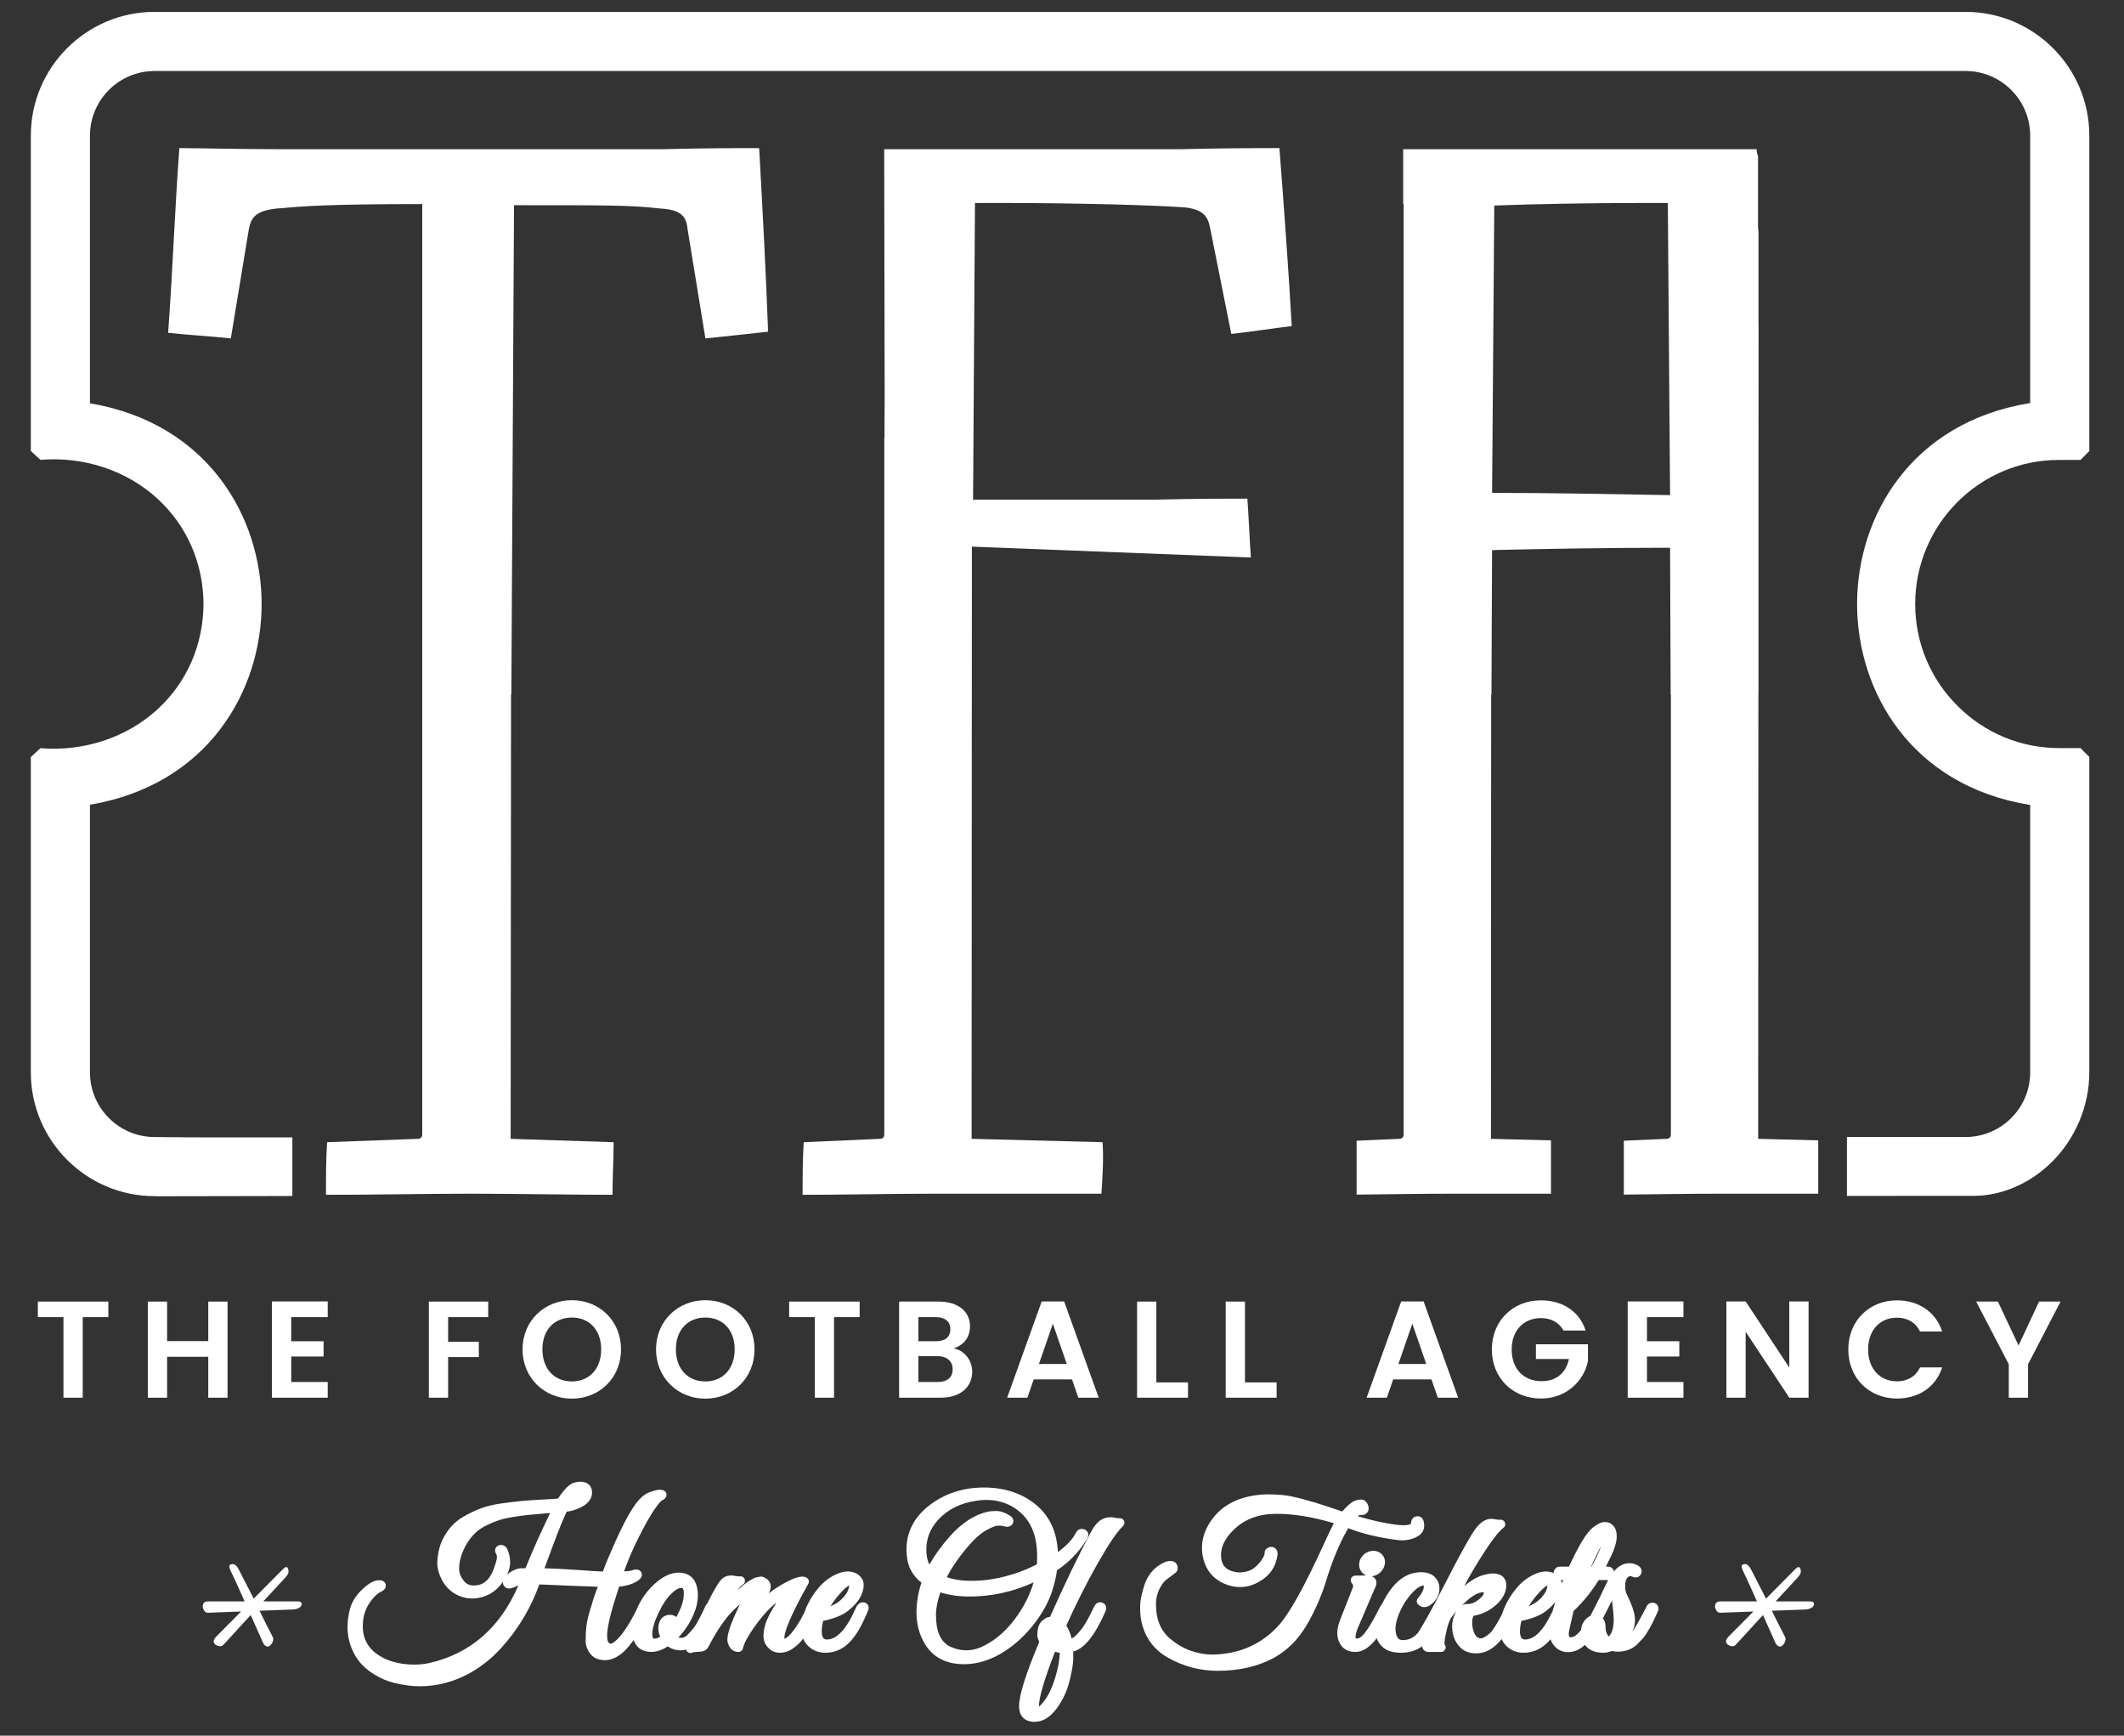 <?xml version="1.0" encoding="UTF-8"?> <svg xmlns="http://www.w3.org/2000/svg" xmlns:xlink="http://www.w3.org/1999/xlink" version="1.1" id="Layer_1" x="0px" y="0px" width="507.402px" height="414.567px" viewBox="0 0 507.402 414.567" xml:space="preserve"><rect x="0" y="0" width="507.402" height="414.567" fill="#333333" stroke="none"/> <polygon fill="#FFFFFF" points="9.042,310.886 25.882,310.886 25.882,314.602 19.764,314.602 19.764,333.843 15.16,333.843 15.16,314.602 9.042,314.602 "></polygon> <polygon fill="#FFFFFF" points="49.751,324.075 39.916,324.075 39.916,333.844 35.311,333.844 35.311,310.886 39.916,310.886 39.916,320.325 49.751,320.325 49.751,310.886 54.355,310.886 54.355,333.844 49.751,333.844 "></polygon> <polygon fill="#FFFFFF" points="78.287,314.602 69.571,314.602 69.571,320.359 77.3,320.359 77.3,324.009 69.571,324.009 69.571,330.094 78.287,330.094 78.287,333.843 64.965,333.843 64.965,310.852 78.287,310.852 "></polygon> <polygon fill="#FFFFFF" points="102.446,310.886 116.623,310.886 116.623,314.602 107.051,314.602 107.051,320.489 114.386,320.489 114.386,324.141 107.051,324.141 107.051,333.843 102.446,333.843 "></polygon> <g> <defs> <rect id="SVGID_1_" x="-283.299" y="-519.717" width="1080" height="1350"></rect> </defs> <clipPath id="SVGID_2_"> <use xlink:href="#SVGID_1_" overflow="visible"></use> </clipPath> <path clip-path="url(#SVGID_2_)" fill="#FFFFFF" d="M136.611,334.074c-6.48,0-11.775-4.868-11.775-11.776 c0-6.873,5.295-11.742,11.775-11.742c6.545,0,11.742,4.869,11.742,11.742C148.353,329.206,143.123,334.074,136.611,334.074 M136.611,329.962c4.144,0,7.005-2.992,7.005-7.664c0-4.67-2.861-7.597-7.005-7.597c-4.177,0-7.038,2.927-7.038,7.597 C129.573,326.97,132.434,329.962,136.611,329.962"></path> <path clip-path="url(#SVGID_2_)" fill="#FFFFFF" d="M168.501,334.074c-6.48,0-11.775-4.868-11.775-11.776 c0-6.873,5.295-11.742,11.775-11.742c6.545,0,11.742,4.869,11.742,11.742C180.243,329.206,175.013,334.074,168.501,334.074 M168.501,329.962c4.144,0,7.005-2.992,7.005-7.664c0-4.67-2.861-7.597-7.005-7.597c-4.177,0-7.038,2.927-7.038,7.597 C161.463,326.97,164.324,329.962,168.501,329.962"></path> <polygon clip-path="url(#SVGID_2_)" fill="#FFFFFF" points="188.519,310.886 205.359,310.886 205.359,314.602 199.241,314.602 199.241,333.843 194.637,333.843 194.637,314.602 188.519,314.602 "></polygon> <path clip-path="url(#SVGID_2_)" fill="#FFFFFF" d="M224.688,333.844h-9.9v-22.957h9.472c4.803,0,7.467,2.499,7.467,5.919 c0,2.797-1.678,4.54-3.914,5.262c2.598,0.462,4.44,2.862,4.44,5.559C232.253,331.279,229.458,333.844,224.688,333.844 M223.603,314.602h-4.21v5.757h4.21c2.171,0,3.421-0.986,3.421-2.861C227.024,315.655,225.774,314.602,223.603,314.602 M223.932,323.911h-4.539v6.183h4.637c2.237,0,3.553-1.085,3.553-3.025C227.583,325.096,226.168,323.911,223.932,323.911"></path> <path clip-path="url(#SVGID_2_)" fill="#FFFFFF" d="M256.087,329.47h-9.143l-1.514,4.374h-4.834l8.255-22.992h5.361l8.256,22.992 H257.6L256.087,329.47z M251.515,316.181l-3.322,9.605h6.645L251.515,316.181z"></path> <polygon clip-path="url(#SVGID_2_)" fill="#FFFFFF" points="276.236,310.886 276.236,330.192 283.802,330.192 283.802,333.843 271.632,333.843 271.632,310.886 "></polygon> <polygon clip-path="url(#SVGID_2_)" fill="#FFFFFF" points="297.409,310.886 297.409,330.192 304.975,330.192 304.975,333.843 292.805,333.843 292.805,310.886 "></polygon> <path clip-path="url(#SVGID_2_)" fill="#FFFFFF" d="M341.961,329.47h-9.142l-1.513,4.374h-4.836l8.256-22.992h5.36l8.256,22.992 h-4.866L341.961,329.47z M337.391,316.181l-3.324,9.605h6.646L337.391,316.181z"></path> <path clip-path="url(#SVGID_2_)" fill="#FFFFFF" d="M378.787,317.792h-5.295c-1.052-1.939-2.961-2.959-5.394-2.959 c-4.112,0-6.974,2.927-6.974,7.499c0,4.67,2.896,7.566,7.172,7.566c3.552,0,5.821-2.041,6.511-5.297h-7.894v-3.519h12.434v4.013 c-0.922,4.671-5.098,8.947-11.215,8.947c-6.678,0-11.744-4.836-11.744-11.71c0-6.875,5.066-11.742,11.71-11.742 C373.228,310.59,377.308,313.188,378.787,317.792"></path> <polygon clip-path="url(#SVGID_2_)" fill="#FFFFFF" points="402.159,314.602 393.443,314.602 393.443,320.359 401.172,320.359 401.172,324.009 393.443,324.009 393.443,330.094 402.159,330.094 402.159,333.843 388.838,333.843 388.838,310.852 402.159,310.852 "></polygon> <polygon clip-path="url(#SVGID_2_)" fill="#FFFFFF" points="432.048,310.852 432.048,333.843 427.444,333.843 417.017,318.088 417.017,333.843 412.412,333.843 412.412,310.852 417.017,310.852 427.444,326.64 427.444,310.852 "></polygon> <path clip-path="url(#SVGID_2_)" fill="#FFFFFF" d="M453.183,310.59c5.099,0,9.243,2.729,10.789,7.434h-5.296 c-1.085-2.205-3.058-3.29-5.525-3.29c-4.014,0-6.875,2.927-6.875,7.598c0,4.638,2.861,7.598,6.875,7.598 c2.467,0,4.44-1.085,5.525-3.322h5.296c-1.546,4.736-5.69,7.434-10.789,7.434c-6.611,0-11.644-4.837-11.644-11.71 C441.539,315.456,446.572,310.59,453.183,310.59"></path> <polygon clip-path="url(#SVGID_2_)" fill="#FFFFFF" points="472.083,310.886 477.28,310.886 482.214,321.377 487.114,310.886 492.245,310.886 484.483,325.851 484.483,333.843 479.879,333.843 479.879,325.851 "></polygon> <path clip-path="url(#SVGID_2_)" fill="#FFFFFF" d="M409.705,383.705c0-0.803,0.422-1.206,1.265-1.206h8.742 c-1.126-2.571-2.271-5.083-3.437-7.535c-0.361-0.763-0.281-1.206,0.241-1.327c0.121-0.039,0.221-0.06,0.302-0.06 c0.562,0,1.064,0.443,1.507,1.327l3.557,6.932l6.993-7.053c0.602-0.603,1.004-0.642,1.205-0.121c0.08,0.161,0.12,0.422,0.12,0.784 s-0.301,0.865-0.903,1.507l-5.125,5.546h8.2c0.641,0,0.964,0.202,0.964,0.603c0,0.603-0.504,1.025-1.508,1.266l-0.602,0.061 l-7.957,0.301c1.124,2.29,2.19,4.401,3.194,6.33c0.16,0.322,0.122,0.743-0.121,1.265c-0.361,0.644-0.733,0.965-1.115,0.965 c-0.381,0-0.733-0.261-1.055-0.784l-3.013-6.751l-6.572,7.173c-0.281,0.282-0.673,0.353-1.175,0.211 c-0.503-0.14-0.844-0.392-1.024-0.753c-0.181-0.362-0.031-0.824,0.451-1.387l6.029-6.088l-7.958,0.301 c-0.362,0-0.653-0.181-0.874-0.542C409.815,384.308,409.705,383.987,409.705,383.705"></path> <path clip-path="url(#SVGID_2_)" fill="#FFFFFF" d="M48.429,383.705c0-0.803,0.422-1.206,1.265-1.206h8.742 c-1.126-2.571-2.271-5.083-3.437-7.535c-0.361-0.763-0.281-1.206,0.241-1.327c0.121-0.039,0.221-0.06,0.302-0.06 c0.562,0,1.064,0.443,1.507,1.327l3.557,6.932l6.993-7.053c0.602-0.603,1.004-0.642,1.205-0.121c0.08,0.161,0.12,0.422,0.12,0.784 s-0.301,0.865-0.903,1.507l-5.125,5.546h8.2c0.641,0,0.964,0.202,0.964,0.603c0,0.603-0.504,1.025-1.508,1.266l-0.602,0.061 l-7.957,0.301c1.124,2.29,2.19,4.401,3.194,6.33c0.16,0.322,0.122,0.743-0.121,1.265c-0.361,0.644-0.733,0.965-1.115,0.965 c-0.381,0-0.733-0.261-1.055-0.784l-3.013-6.751l-6.572,7.173c-0.281,0.282-0.673,0.353-1.175,0.211 c-0.503-0.14-0.844-0.392-1.024-0.753c-0.181-0.362-0.031-0.824,0.451-1.387l6.029-6.088l-7.958,0.301 c-0.362,0-0.653-0.181-0.874-0.542C48.539,384.308,48.429,383.987,48.429,383.705"></path> <path clip-path="url(#SVGID_2_)" fill="#FFFFFF" d="M206.467,382.749c-0.398-0.077-1.398-0.117-2.018,1.3 c-2.169,5.011-4.498,7.551-6.923,7.551c-0.5,0-0.707-0.184-0.844-0.367c-0.252-0.331-0.38-0.829-0.38-1.481 c0-0.948,0.125-1.828,0.372-2.627c0.68-0.097,1.503-0.309,2.491-0.643c1.408-0.474,2.484-1.009,3.283-1.628 c2.573-1.965,3.877-4.109,3.877-6.372c0-0.604-0.21-1.495-1.296-2.384c-1.446-0.964-3.204-0.97-4.993-0.194 c-1.688,0.705-3.197,1.83-4.483,3.343c-1.25,1.47-2.251,3.079-2.976,4.784c-0.168,0.394-0.311,0.784-0.441,1.172 c-0.924,1.866-1.962,3.521-3.1,4.902c-0.827,0.959-1.364,1.242-1.642,1.322c-0.007-0.06-0.012-0.137-0.012-0.236 c0-1.249,0.991-4.501,5.713-12.9c0.144-0.257,0.177-0.561,0.091-0.842c-0.086-0.282-0.284-0.517-0.547-0.649 c-1.059-0.533-2.651-0.095-5.296,1.361c-1.348,0.741-2.577,1.545-3.671,2.401c0.375-0.872,0.449-1.296,0.449-1.6 c0-0.551-0.195-1.54-1.458-2.123c-0.28-0.204-0.746-0.388-1.429-0.176c-0.205,0.064-0.285,0.07-0.278,0.07 c-0.367,0-0.752,0.14-1.247,0.455c-0.248,0.156-0.441,0.269-0.589,0.337c-0.263,0.119-0.572,0.323-0.97,0.643 c-0.326,0.259-0.578,0.462-0.752,0.605c-0.186,0.151-0.455,0.387-0.812,0.709l-0.418,0.38c0.669-0.922,1.053-1.237,1.249-1.343 c0.47-0.254,0.66-0.809,0.478-1.312c-0.183-0.502-0.724-0.792-1.252-0.682c-0.008-0.001-0.184,0.034-0.722-0.063 c-0.779-0.141-1.025-0.16-1.175-0.16c-0.965,0-1.754,0.299-2.332,0.876c-0.493,0.476-1.382,1.643-3.526,5.929 c-0.143,0.131-0.27,0.284-0.354,0.475c-0.064,0.143-0.246,0.537-0.545,1.183c-0.292,0.629-0.528,1.112-0.713,1.45l-0.907,1.649 c-0.369,0.667-1.006,1.47-1.925,2.419c-0.558,0.629-1.095,0.934-1.64,0.934c-0.318,0-0.555-0.043-0.737-0.111 c1.511-1.593,2.686-3.349,3.492-5.22c0.765-1.671,1.153-3.275,1.153-4.766c0-4.778-2.869-5.491-4.579-5.491 c-1.833,0-3.745,0.883-5.685,2.627c-1.852,1.664-3.307,3.712-4.312,6.06c-0.031,0.068-0.052,0.135-0.082,0.203 c-1.976,3.94-3.786,6.547-5.364,7.71c-0.465,0.328-0.741,0.378-0.864,0.378c-0.164,0-0.362-0.196-0.468-0.314 c-0.076-0.084-0.324-0.452-0.324-1.63c0-1.861,0.789-5.251,2.345-10.072c0.232-0.712,0.41-1.255,0.53-1.619 c1.911-0.192,3.382-0.661,4.479-1.426c0.426-0.297,0.872-0.678,0.945-1.265c0.038-0.306-0.091-0.725-0.294-0.956 c-0.655-0.745-1.732-0.353-2.138-0.207c-0.109,0.041-0.518,0.148-1.819,0.198c1.018-2.809,2.179-5.511,3.462-8.049 c1.505-2.979,2.763-5.213,3.74-6.64c1.264-1.846,1.695-2.142,1.727-2.162c0.456-0.229,1.219-0.611,1.219-1.421 c0-0.286-0.117-1.221-1.63-1.221c-0.343,0-0.935,0.07-2.471,0.613c-1.276,0.452-2.543,1.64-3.87,3.631 c-1.209,1.816-2.618,4.506-4.186,7.997c-1.363,3.034-2.388,5.487-3.056,7.307c-1.156-0.046-3.215-0.176-6.147-0.386 c-3.031-0.216-5.646-0.348-7.8-0.393c0.369-0.986,0.974-2.612,1.972-5.302c1.395-3.765,2.517-6.527,3.34-8.227 c1.118-0.107,2.292-0.472,3.502-1.091c2.11-1.081,2.553-2.488,2.553-3.478c0-1.622-1.067-2.589-2.852-2.589 c-0.391,0-0.879,0.083-1.493,0.255c-0.747,0.211-1.506,0.812-2.387,1.89c-0.587,0.718-1.051,1.341-1.409,1.89 c-0.888,0.077-2.124,0.156-3.685,0.235c-1.915,0.095-3.585,0.209-4.964,0.338c-1.358,0.128-2.988,0.324-4.842,0.581 c-1.911,0.266-3.595,0.673-5.009,1.21c-1.394,0.533-2.803,1.212-4.188,2.021c-1.471,0.858-2.715,2.005-3.696,3.406 c-0.968,1.381-1.628,2.77-1.963,4.125c-0.323,1.307-0.487,2.499-0.487,3.542c0,1.121,0.295,2.296,0.864,3.468 c0.909,2.001,2.353,3.443,4.298,4.287c2.032,0.87,4.117,0.85,6.164,0.118c1.765-0.639,3.232-1.805,4.37-3.464 c-0.009,0.081-0.013,0.161-0.013,0.244c0,0.059,0.005,0.118,0.015,0.176c0.117,0.711,0.709,1.19,1.471,1.19 c0.36,0,0.836-0.111,1.993-0.654c0.075-0.035,0.148-0.067,0.223-0.098c-4.351,10.123-11.534,16.366-21.369,18.572 c-1.07,0.237-2.233,0.358-3.46,0.358c-2.821,0-5.306-0.527-7.377-1.563c-3.346-1.701-4.973-4.195-4.973-7.622 c0-2.249,0.592-4.16,1.808-5.839c0.904-1.243,1.754-2.043,2.507-2.369c0.294-0.119,0.552-0.288,0.767-0.504 c0.577-0.581,0.485-1.296,0.146-1.724c-0.372-0.462-0.93-0.57-1.454-0.521c-1.149,0.042-2.455,0.785-3.994,2.268 c-1.465,1.412-2.428,2.969-2.862,4.633c-0.783,3.068-0.752,5.918,0.093,8.47c0.85,2.568,2.308,4.64,4.333,6.16 c1.962,1.472,4.081,2.487,6.296,3.015c2.152,0.514,4.14,0.774,5.909,0.774c4.195,0,8.243-1.061,12.04-3.16 c2.806-1.586,5.302-3.578,7.414-5.921c4.085-4.492,7.166-9.618,9.167-15.249c6.883,0.302,11.561,0.49,13.968,0.559 c-0.047,0.125-0.096,0.258-0.149,0.4c-0.423,1.14-0.741,2.044-0.952,2.71c-0.21,0.661-0.501,1.63-0.871,2.903 c-0.389,1.335-0.628,2.43-0.731,3.344c-0.1,0.886-0.158,1.602-0.174,2.15c-0.018,0.54-0.025,1.054-0.025,1.546 c0,0.644,0.184,1.339,0.535,2.044c0.756,1.595,2.155,2.439,4.045,2.439c1.59,0,3.163-0.729,4.695-2.186 c0.804-0.805,1.528-1.695,2.203-2.622c0.845,2.406,2.857,2.842,4.18,2.842c1.257,0,2.595-0.449,3.984-1.336 c0.851,0.631,1.911,0.951,3.162,0.951c0.395,0,0.8-0.066,1.211-0.179c0.046,0.191,0.133,0.373,0.282,0.515 c0.208,0.198,0.474,0.303,0.743,0.303c0.179,0,0.358-0.046,0.523-0.142c0.009-0.002,0.213-0.081,0.935-0.113 c1.067-0.049,1.473-0.145,1.702-0.221c0.536-0.177,0.954-0.588,1.22-1.175c2.104-4.055,4.253-7.1,6.402-9.066 c0.403-0.381,0.746-0.689,1.036-0.939c-0.075,0.167-0.16,0.351-0.256,0.555c-1.871,3.913-2.743,6.437-2.743,7.946 c0,0.517,0.172,1.069,0.526,1.687c0.447,0.783,1.205,1.214,2.135,1.214c0.506,0,0.945-0.352,1.053-0.846 c0.256-1.167,1.111-2.796,2.541-4.843c1.468-2.102,2.879-3.787,4.191-5.008c0.533-0.496,0.946-0.841,1.265-1.081 c-1.383,2.236-2.217,3.845-2.549,4.911c-0.356,1.137-0.529,2.098-0.529,2.935c0,0.939,0.209,1.718,0.632,2.329 c1.058,1.482,2.326,1.794,3.204,1.794c1.13,0,2.158-0.314,3.057-0.934c0.782-0.537,1.442-1.1,1.963-1.675 c0.195-0.215,0.406-0.484,0.625-0.781c0.282,0.71,0.704,1.33,1.269,1.854c1.095,1.019,2.439,1.536,3.996,1.536 c2.752,0,5.078-1.279,6.898-3.78c0.782-1.019,1.557-2.354,2.305-3.966c1.179-2.542,1.179-2.694,1.179-2.971 C207.524,383.43,207.12,382.913,206.467,382.749 M199.939,381.471c1.597-1.933,2.497-2.586,2.927-2.805 c-0.083,1.247-0.839,2.489-2.242,3.688c-0.629,0.524-1.38,0.958-2.234,1.292C198.875,382.873,199.393,382.145,199.939,381.471 M157.402,385.077c0.868-1.853,1.857-3.329,2.941-4.384c1.269-1.235,1.997-1.42,2.317-1.42c0.31,0,0.696,0,0.696,1.272 c0,1.391-0.366,2.846-1.093,4.331c-0.236,0.491-0.462,0.946-0.679,1.361c-0.436-0.351-0.97-0.535-1.562-0.535 c-0.612,0-2.623,0.223-2.756,3.139c0,0.719,0.15,1.411,0.448,2.069c-0.491,0.328-0.928,0.497-1.289,0.497c-0.281,0-0.6,0-0.6-1.127 C155.825,388.98,156.353,387.235,157.402,385.077 M121.158,369.95c-0.541-0.972-1.344-0.97-1.73-0.918 c-0.691,0.139-0.962,0.575-1.063,0.823c-0.125,0.308-0.189,0.801,0.217,1.394c0.021,0.031,0.125,0.209,0.125,0.735 c0,0.208-0.073,0.891-0.75,2.721c-1.001,2.724-2.522,3.993-4.791,3.993c-1.044,0-1.823-0.383-2.452-1.207 c-0.69-0.9-1.025-1.785-1.025-2.701c0-1.038,0.144-2.028,0.431-2.945c0.709-2.302,1.919-4.276,3.583-5.852 c0.686-0.629,1.557-1.197,2.59-1.693c1.083-0.519,2.081-0.929,2.964-1.218c0.868-0.285,1.991-0.538,3.335-0.752 c1.387-0.22,2.56-0.379,3.487-0.471c0.955-0.097,2.195-0.207,3.722-0.334c0.596-0.05,1.139-0.097,1.629-0.142 c-2.168,4.435-4.148,8.862-5.901,13.195l-1.26,0.004c-0.752,0.084-1.562,0.413-2.479,1.005c-0.235,0.152-0.445,0.309-0.631,0.472 c0.472-1.01,0.711-1.981,0.711-2.899C121.87,372.046,121.642,370.99,121.158,369.95"></path> <path clip-path="url(#SVGID_2_)" fill="#FFFFFF" d="M247.652,387.051c1.688-2.332,2.91-4.635,3.629-6.843 c0.633-1.941,1.041-3.663,1.217-5.131c2.806-1.864,5.171-4.297,7.023-7.218c0.32-0.48,0.47-0.883,0.47-1.27 c0-0.524-0.331-1.198-1.264-1.372c-0.286-0.055-1.258-0.133-1.786,1.033c-0.699,1.399-2.115,2.898-4.217,4.471 c-0.225-4.743-1.931-8.496-5.08-11.166c-3.335-2.827-7.58-4.26-12.614-4.26c-5.019,0-9.438,1.464-13.136,4.355 c-3.551,2.793-5.352,6.321-5.352,10.488c0,0.532,0.035,1.064,0.1,1.533c0.228,2.585,1.4,4.718,3.486,6.349 c-0.789,2.384-1.188,4.802-1.188,7.2c0,2.729,0.681,5.247,2.031,7.497c1.96,3.172,5.092,4.78,9.31,4.78 c3.87,0,7.721-1.446,11.447-4.298c0.002-0.003,0.004-0.004,0.007-0.006C243.98,391.443,245.971,389.377,247.652,387.051 M234.49,393.375c-2.396,1.082-4.986,1.103-7.52-0.082c-2.274-1.122-3.379-3.614-3.379-7.617c0-1.508,0.354-3.299,1.055-5.336 c2.047,0.661,4.373,0.995,6.931,0.995c5.319,0,10.473-1.137,15.35-3.384c-0.102,0.349-0.218,0.709-0.349,1.083 c-1.104,3.128-2.752,6.036-4.9,8.643C239.558,390.253,237.138,392.17,234.49,393.375 M243.015,360.64 c3.196,2.398,4.748,6.037,4.748,11.128c0,0.615-0.018,1.239-0.054,1.87c-3.689,1.915-7.692,3.168-11.89,3.725 c-3.834,0.434-7.066,0.259-9.633-0.647c1.273-2.508,3.145-5.17,5.576-7.927c1.348-1.531,2.686-2.661,3.976-3.364 c1.624-0.887,2.402-1.019,2.72-1.019c0.875,0,1.178,0.082,1.249,0.108c0.581,0.2,1.065,0.221,1.475,0.056 c0.615-0.244,0.963-0.8,0.888-1.425c-0.061-0.482-0.361-0.881-0.865-1.168c-1.176-0.721-2.215-1.07-3.178-1.07 c-0.83,0-1.503,0.053-2.087,0.17c-3.15,0.718-6.163,2.67-8.956,5.8c-2.039,2.28-3.691,4.57-4.929,6.827 c-0.514-0.919-0.766-2.114-0.766-3.615c0-2.658,0.928-4.979,2.829-7.083c2.279-2.456,5.277-3.974,8.936-4.514 C236.844,357.836,240.294,358.603,243.015,360.64"></path> <path clip-path="url(#SVGID_2_)" fill="#FFFFFF" d="M267.411,362.641c-0.035,0.004-0.245,0.022-0.818-0.086 c-0.719-0.133-0.983-0.161-1.158-0.161c-1.197,0-2.213,0.366-3.021,1.089c-0.717,0.642-1.378,1.578-2.006,2.838 c-2.825,5.277-6.041,11.956-9.56,19.861c-0.551,0.025-1.121,0.296-1.687,0.785c-0.895,0.66-1.35,1.856-1.35,3.553 c0,0.493,0.151,1.035,0.457,1.646c-3.244,7.706-4.821,12.74-4.821,15.379c0,2.362,1.355,3.717,3.716,3.717 c1.918,0,3.685-1.066,5.254-3.168c1.437-1.929,2.475-4.14,3.082-6.57c0.603-2.41,0.896-4.197,0.896-5.465 c0-0.616-0.005-1.143-0.014-1.582c2.646-0.682,5.17-3.826,7.669-9.518c0.139-0.278,0.21-0.562,0.21-0.841 c0-0.456-0.188-0.849-0.533-1.108c-0.196-0.144-0.416-0.24-0.636-0.283c-0.253-0.049-0.648-0.056-1.086,0.231 c-0.295,0.198-0.494,0.481-1.094,1.755c-0.371,0.788-0.858,1.716-1.449,2.758c-0.562,0.991-1.3,1.968-2.193,2.905 c-0.451,0.474-0.881,0.81-1.271,0.998c-0.274-1.206-0.698-2.244-1.264-3.097c2.331-5.199,4.825-10.153,7.419-14.73 c2.649-4.675,4.711-7.72,6.13-9.05c0.341-0.319,0.437-0.821,0.238-1.245C268.323,362.829,267.865,362.585,267.411,362.641 M249.539,406.154c-0.641,0.852-1.08,1.28-1.344,1.495c-0.001-0.032-0.002-0.067-0.002-0.104c0-2.099,1.292-6.482,3.841-13.04 c0.357,0.133,0.738,0.223,1.139,0.271c-0.064,1.758-0.424,3.726-1.071,5.862C251.391,402.982,250.528,404.838,249.539,406.154"></path> <path clip-path="url(#SVGID_2_)" fill="#FFFFFF" d="M333.575,367.799c1.079,0.157,2.718,0.296,4.685-0.616 c1.712-0.795,1.967-2.081,1.967-2.776c0-2.035-1.106-2.254-1.582-2.254c-0.787,0-1.582,0.556-1.577,1.814 c-0.003,0.005-0.305,0.344-1.9,0.344c-0.917,0-2.495-0.212-4.69-0.627c-1.785-0.341-3.829-0.854-6.091-1.531 c0.004-0.004,0.009-0.007,0.012-0.011c0.18-0.16,0.307-0.257,0.39-0.316c0.34,0.065,0.655,0.066,1.032-0.017 c0.574-0.19,0.853-0.556,0.985-0.828c0.141-0.288,0.259-0.766,0.026-1.422c-0.433-1.206-1.228-1.386-1.664-1.386 c-0.334,0-0.622,0.037-0.874,0.112c-0.989,0.131-2.134,0.99-3.635,2.738c-0.65-0.215-1.686-0.563-3.106-1.044 c-2.127-0.719-4.247-1.362-6.302-1.914c-2.116-0.566-3.78-0.89-5.087-0.993c-2.54-0.196-4.294-0.223-6.405,0.104 c-4.807,0.718-8.398,2.864-10.672,6.38c-1.293,1.991-1.949,4.076-1.949,6.197c0,0.893,0.126,1.81,0.372,2.726 c0.798,2.973,2.706,5.013,5.667,6.059c2.071,0.743,4.811,0.928,7.703-0.796c2.508-1.418,3.964-3.576,4.337-6.55 c0-1.082-0.666-1.475-0.957-1.597c-0.338-0.138-1.019-0.273-1.79,0.403c-0.234,0.203-0.369,0.595-0.369,0.907 c0,0.059,0.004,0.106,0.014,0.165c0,0.003,0.009,0.271-0.386,0.999c-0.344,0.633-0.874,1.294-1.574,1.965 c-0.651,0.625-1.322,1.039-1.993,1.229c-1.498,0.425-2.49,0.407-3.824,0.031c-1.805-0.559-2.645-1.802-2.645-3.909 c0-2.05,1.033-4.079,3.075-6.036c2.63-2.538,5.977-3.773,10.234-3.773c4.032,0,8.613,0.753,13.634,2.241 c-0.48,0.914-1.227,2.45-2.434,5.105c-4.598,10.08-8.246,16.615-10.843,19.43c-4.028,4.391-9.255,6.693-15.512,6.845h-0.24 c-1.691,0-3.41-0.302-5.11-0.899c-1.695-0.595-3.246-1.468-4.628-2.608c-2.5-1.977-3.715-4.745-3.715-8.46 c0-1.555,0.369-2.968,1.103-4.209c0.413-0.716,0.815-1.239,1.194-1.557c0.456-0.379,0.936-0.745,1.437-1.094 c0.81-0.563,1.066-0.824,1.209-1.003c0.126-0.158,0.205-0.347,0.228-0.547c0.086-0.725-0.169-1.186-0.399-1.444 c-0.406-0.455-1.46-1.05-3.57,0.198c-1.955,1.159-3.302,2.879-4.004,5.113c-0.663,2.108-0.985,3.711-0.985,4.903 c0,1.132,0.034,1.966,0.106,2.573c0.623,4.391,2.837,7.69,6.581,9.805c3.664,2.065,7.651,3.112,11.848,3.112 c5.115,0,9.628-1.044,13.422-3.108c1.954-1.078,3.705-2.488,5.204-4.187c1.479-1.679,2.872-3.833,4.138-6.399 c1.25-2.532,2.23-4.924,2.92-7.122c1.627-5.405,3.474-9.858,5.496-13.255C325.342,366.298,329.208,367.236,333.575,367.799"></path> <path clip-path="url(#SVGID_2_)" fill="#FFFFFF" d="M395.743,383.172c-0.212-0.191-0.586-0.396-1.058-0.348 c-0.599,0-1.111,0.352-1.294,0.825c-2.053,3.99-3.007,5.501-3.439,6.05c0.42-0.891,0.632-1.805,0.632-2.728 c0-1.217-0.391-2.693-1.208-4.54c-0.315-0.662-0.6-1.278-0.852-1.844c-0.193-0.434-0.29-1.029-0.29-1.769 c0-1.857,0.761-2.215,1.033-2.345c0.039-0.018,0.107-0.029,0.19-0.029c0.025,0,0.165,0.007,0.465,0.143 c0.474,0.215,0.919,0.25,1.322,0.094c0.359-0.137,0.646-0.417,0.809-0.789c0.268-0.616,0.168-1.534-1.001-2.097 c-0.576-0.278-1.178-0.419-1.786-0.419c-1.376,0-2.62,0.661-3.725,1.954c-0.007-0.027-0.001-0.055-0.008-0.082 c-0.176-0.642-0.706-1.056-1.351-1.056h-0.54c0.454-0.904,0.912-1.851,1.372-2.829c0.81-1.727,1.205-3.186,1.205-4.462 c0-1.928-0.932-2.779-1.778-3.182c-0.296-0.119-0.676-0.175-1.194-0.175c-0.628,0-1.353,0.326-2.424,1.087 c-0.968,0.689-1.962,1.92-3.039,3.764c-0.922,1.576-1.921,3.524-2.974,5.797h-2.186c-0.585,0-1.087,0.334-1.342,0.896 c-0.093,0.205-0.147,0.418-0.164,0.632c-1.294-0.56-2.775-0.469-4.281,0.185c-1.688,0.705-3.197,1.829-4.483,3.343 c-1.25,1.47-2.251,3.079-2.976,4.783c-0.21,0.495-0.383,0.983-0.534,1.466c-1.127,2.176-2.055,3.678-2.729,4.423 c-1.799,1.656-2.462,1.439-2.765,1.353c-0.253-0.086-1.023-0.343-1.457-2.085c-0.136-0.511-0.204-1.103-0.204-1.761 c0-0.449,0.091-0.946,0.272-1.482c1.589-0.254,3.075-0.861,4.423-1.807c1.568-1.098,2.628-2.376,3.162-3.827 c0.199-0.597,0.296-1.132,0.296-1.636c0-1.786-1.192-2.853-3.189-2.853c-0.762,0-1.718,0.189-2.968,0.597 c-1.235,0.463-2.517,1.256-3.867,2.395c1.182-2.308,2.768-5.003,4.719-8.018c2.49-3.852,3.896-5.329,4.637-5.89 c0.402-0.305,0.52-0.843,0.31-1.302c-0.207-0.459-0.724-0.706-1.222-0.604c-0.007,0-0.185,0.037-0.722-0.063 c-0.646-0.116-0.992-0.16-1.031-0.16h-0.288c-1.413,0-2.737,0.921-4.062,2.831c-1.379,2.066-3.698,6.29-7.088,12.911 c-3.161,6.168-5.317,10.054-6.438,11.613c-0.429,0.448-0.865,0.808-1.305,1.054c-0.674,0.376-1.389,0.559-2.184,0.559 c-0.782,0-1.083-0.305-1.258-0.572c-0.343-0.519-0.517-1.248-0.517-2.163c0-0.99,0.263-2.136,0.782-3.405 c0.544-1.328,1.102-2.402,1.662-3.195c2.224-3.189,3.616-3.665,4.269-3.721c0,0,0.05,0.093,0.05,0.369 c0,0.456-0.248,1.299-1.428,2.714c-0.356,0.428-0.329,1.056,0.063,1.45c0.851,0.857,2.132,0.94,3.385-0.228 c1.141-0.978,1.72-2.189,1.72-3.6c0-1.017-0.365-1.918-1.086-2.682c-0.738-0.782-1.865-1.178-3.35-1.178 c-2.78,0-5.235,1.422-7.295,4.228c-0.725,0.984-1.388,2.116-1.981,3.372c-0.255,0.256-0.408,0.547-0.465,0.67 c-1.762,3.524-3.211,5.867-4.267,6.924c-0.456,0.413-0.87,0.632-1.195,0.632c-0.261,0-0.361-0.048-0.37-0.048h-0.001 c-0.005-0.011-0.037-0.084-0.037-0.264c0-0.672,0.241-1.537,0.728-2.597l3.788-8.869c0.185-0.333,0.746-1.345,0.32-2.255 c-0.212-0.449-0.589-0.702-0.985-0.844c0.716-0.048,1.373-0.326,1.958-0.827c0.641-0.547,1.036-1.227,1.177-2.022 c0.152-0.867-0.059-1.659-0.611-2.288c-1.051-1.202-2.989-1.251-4.318-0.108c-0.64,0.547-1.036,1.228-1.184,2.082 c-0.1,0.835,0.117,1.599,0.625,2.208c0.295,0.354,0.656,0.614,1.068,0.774c0.005,0.006-0.012,0-0.019,0l-2.638,0.048 c-0.405,0.007-0.772,0.241-0.949,0.605c-0.178,0.364-0.137,0.797,0.107,1.12c0.308,0.412,0.356,0.601,0.359,0.601 c0,0.257-0.027,0.377-0.024,0.377c0,0,0.001-0.002,0.002-0.003l-3.064,7.803c-0.466,1.149-0.703,2.237-0.703,3.236 c0,1.094,0.328,2.098,0.973,2.983c0.724,0.995,1.865,1.5,3.391,1.5c1.507,0,2.989-0.857,4.525-2.619 c0.171-0.195,0.348-0.42,0.528-0.661c0.242,0.643,0.605,1.242,1.095,1.791c0.991,1.115,2.562,1.68,4.666,1.68 c1.985,0,3.687-0.523,5.099-1.537c0.037,0.264,0.108,0.525,0.286,0.76c0.285,0.379,0.723,0.586,1.233,0.586h3.022 c0.453,0,0.859-0.283,1.013-0.71c0.135-0.371,0.055-0.781-0.198-1.073c-0.011-0.056-0.025-0.165-0.025-0.351 c0-0.32,0.075-1.047,0.431-2.697c0.275-1.273,0.628-2.34,1.047-3.17c0.424-0.601,0.893-1.193,1.404-1.777 c-0.075,0.122-0.148,0.252-0.219,0.387c-0.556,1.078-0.838,2.165-0.838,3.229c0,2.042,0.634,3.729,1.881,5.014 c0.943,0.984,2.253,1.484,3.897,1.484c2.214,0,4.247-1.15,6.064-3.414c0.281,0.657,0.679,1.241,1.21,1.733 c1.095,1.02,2.439,1.536,3.996,1.536c2.538,0,4.709-1.102,6.461-3.233c0.204,0.598,0.511,1.139,0.926,1.616 c0.85,0.979,1.947,1.474,3.26,1.474c1.418,0,2.77-0.588,4.042-1.731c0.754,1.031,2.07,1.874,4.399,1.874 c0.632,0,1.304-0.139,2.046-0.424c1.206,0.269,2.452,0.203,3.687-0.198c0.902-0.273,1.699-0.751,2.386-1.437l0.947-0.999 c0.401-0.36,0.778-0.828,1.153-1.43c0.324-0.52,0.593-0.958,0.805-1.317c0.217-0.368,0.478-0.854,0.78-1.458 c0.301-0.602,0.518-1.061,0.653-1.382c0.121-0.29,0.251-0.579,0.387-0.867c0.245-0.516,0.32-0.754,0.32-1.013 C396.195,383.812,396.034,383.433,395.743,383.172 M364.327,391.6c-0.5,0-0.706-0.184-0.844-0.366 c-0.252-0.332-0.38-0.83-0.38-1.481c0-0.948,0.125-1.829,0.372-2.627c0.68-0.097,1.503-0.309,2.491-0.643 c1.408-0.475,2.484-1.01,3.283-1.629c0.927-0.708,1.683-1.439,2.279-2.191c-0.242,0.76-0.457,1.483-0.637,2.157 C368.825,389.302,366.62,391.6,364.327,391.6 M373.111,378.217c-0.025-0.244-0.088-0.52-0.223-0.814h0.536 C373.313,377.684,373.217,377.943,373.111,378.217 M367.425,382.355c-0.629,0.523-1.38,0.957-2.234,1.291 c0.485-0.773,1.003-1.5,1.549-2.174c1.597-1.934,2.497-2.587,2.927-2.806C369.584,379.913,368.828,381.156,367.425,382.355 M380.189,374.192h-0.1c1.167-2.579,1.92-4.052,2.401-4.889C382.107,370.402,381.409,371.966,380.189,374.192 M383.534,388.458 c0-0.892-0.249-1.507-0.618-1.907c0.494-0.952,1.218-2.372,2.166-4.255c0.028,0.234,0.059,0.48,0.093,0.738 c0.216,1.675,0.326,2.999,0.326,3.937c0,1.734-0.378,3.024-1.152,3.916C383.915,390.487,383.534,389.788,383.534,388.458 M383.826,378.078c-1.043,2.261-2.309,4.818-3.759,7.599c-0.061,0.109-0.121,0.219-0.182,0.325 c-0.509,0.199-0.975,0.581-1.392,1.146c-0.498,0.678-0.758,1.407-0.794,2.167c-0.476,0.59-0.927,1.058-1.341,1.373 c-0.503,0.286-0.935,0.431-1.395,0.374c-0.136-0.252-0.206-0.491-0.206-0.71c0-0.316,0.039-0.646,0.117-0.986l1.03-4.567 c2.307-2.17,4.325-4.654,6.009-7.396h2.172c0.034,0,0.064-0.012,0.098-0.014C384.063,377.615,383.942,377.833,383.826,378.078 M354.472,380.545c0,0.09-0.058,0.585-1.205,1.511c-0.881,0.71-1.735,1.056-2.609,1.056l-0.395,0.005 c-0.381,0.038-0.737,0.159-1.069,0.36c0.422-0.417,0.867-0.827,1.331-1.23c1.469-1.272,2.724-1.918,3.73-1.918 c0.111,0,0.177,0.008,0.197,0.008C354.46,380.371,354.472,380.435,354.472,380.545"></path> <path clip-path="url(#SVGID_2_)" fill="#FFFFFF" d="M491.824,109.857l5.173,0.004l2.119-2.119V32.403 c0-16.303-13.263-29.566-29.566-29.566H233.277V2.836H36.93c-16.302,0-29.565,13.263-29.565,29.567v75.316l2.289,2.112 c10.413-0.846,20.611,2.54,27.961,9.277c7.034,6.445,10.94,15.386,11.003,25.148c-0.063,9.791-3.972,18.732-11.005,25.179 c-7.351,6.736-17.543,10.113-27.959,9.275l-2.289,2.112v75.317c0,16.302,13.263,29.565,29.565,29.565h0.273l0.037,0.027l32.6-0.06 V271.67l-24.593-0.008l-8.317-0.082c-8.514,0-15.441-6.927-15.441-15.441v-63.925c28.315-4.786,41.013-27.339,41.01-47.948 c-0.002-20.61-12.703-43.162-41.01-47.94V32.403c0-8.516,6.927-15.443,15.441-15.443h196.347H469.55 c8.514,0,15.442,6.928,15.442,15.443v63.866c-28.553,4.602-41.357,27.235-41.353,48.005c0.003,20.775,12.807,43.406,41.353,47.998 v63.866c0,8.514-6.928,15.441-15.442,15.441h-28.338v14.064l30.123-0.006h0.114c6.727,0,13.549-2.952,18.735-8.112 c5.676-5.648,8.932-13.444,8.932-21.387v-75.34l-2.118-2.118h-5.092c-9.137,0-17.743-3.564-24.246-10.044 c-6.54-6.516-10.14-15.169-10.138-24.366C457.522,125.297,472.911,109.858,491.824,109.857"></path> <path clip-path="url(#SVGID_2_)" fill="#FFFFFF" d="M158.09,35.641H67.444c-10.695,0-19.518-0.266-24.599-0.266 c-1.07,14.437-1.605,29.413-2.674,44.119c4.813,0.535,10.16,0.802,14.973,1.337l4.279-25.938c0.535-2.941,1.605-4.546,6.685-5.081 c6.149-0.533,11.765-1.069,34.761-1.069v117.12h0.001v105.081c0,0.535-0.269,1.071-1.072,1.071l-21.657,0.803 c-0.267,4.009-0.267,8.288-0.267,12.565c11.229,0,23.529-0.266,34.759-0.266c10.964,0,24.066,0.266,33.693,0.266 c0-4.009,0.266-8.823,0.266-12.565l-24.6-0.803l0.091-106.152h0.074l0.637-116.851c22.996,0,27.81,0,35.029,0.8 c4.813,0.269,6.149,1.874,6.418,4.814l4.277,26.205c5.081-0.535,10.429-1.071,14.974-1.605 c-0.534-14.706-1.336-29.414-2.138-43.851C175.47,35.375,169.053,35.375,158.09,35.641"></path> <path clip-path="url(#SVGID_2_)" fill="#FFFFFF" d="M238.257,48.476c19.521,0,37.704,0.535,44.924,1.07 c4.277,0.535,5.347,2.139,5.882,4.813l5.081,25.402c4.812-0.535,9.892-1.338,14.439-1.872c-0.803-14.172-1.874-28.611-2.942-42.515 c-6.418,0-12.567,0-23.798,0.268h-70.619l0.114,58.848l-0.044,10.06l-0.041,0.052v9.211v0.189v0.001v156.942 c0,0.802-0.536,1.07-1.071,1.07L192,272.817c-0.266,4.01-0.266,8.556-0.266,12.567c9.625,0,20.588-0.267,31.552-0.267h39.84 c0.267-4.012,0.535-8.558,0.267-12.3l-31.284-0.802l0.067-141.444l66.647,2.589c-0.278-3.705-0.557-10.419-0.84-14.059 c-6.068,0-11.881,0-22.5,0.249h-43.026l0.453-70.874H238.257z"></path> <path clip-path="url(#SVGID_2_)" fill="#FFFFFF" d="M420.063,165.864h0.024V114.41l0.017-36.908l-0.017,0.023V55.258 c-0.069-0.349-0.109-0.703-0.109-1.059V37.39c-0.063-0.217-0.117-0.437-0.181-0.654c-0.111-0.368-0.157-0.733-0.164-1.094h-52.654 h-15.496h-16.276v13.099l0.111,0.003v117.12v105.082c0,0.802-0.537,1.069-1.071,1.069l-10.168,0.449v12.869 c7.422-0.078,15.342-0.216,23.271-0.216h23.167v-12.734l-14.344-0.368l0.05-106.151h0.073l0.142-34.427 c0.264-0.026,0.519-0.053,0.814-0.069c12.032-0.268,25.936-0.535,41.712-0.535l0.143,35.031h0.05v105.082 c0,0.802-0.536,1.069-1.071,1.069l-10.168,0.449v12.869c7.422-0.078,15.342-0.216,23.271-0.216h23.168v-12.734l-14.345-0.368 L420.063,165.864z M356.983,117.731c-0.19-0.01-0.36-0.027-0.538-0.042l0.524-68.594c9.064-0.348,22.248-0.618,36.113-0.618h5.347 l0.535,69.787C384.258,117.998,370.086,117.731,356.983,117.731"></path> </g> </svg> 